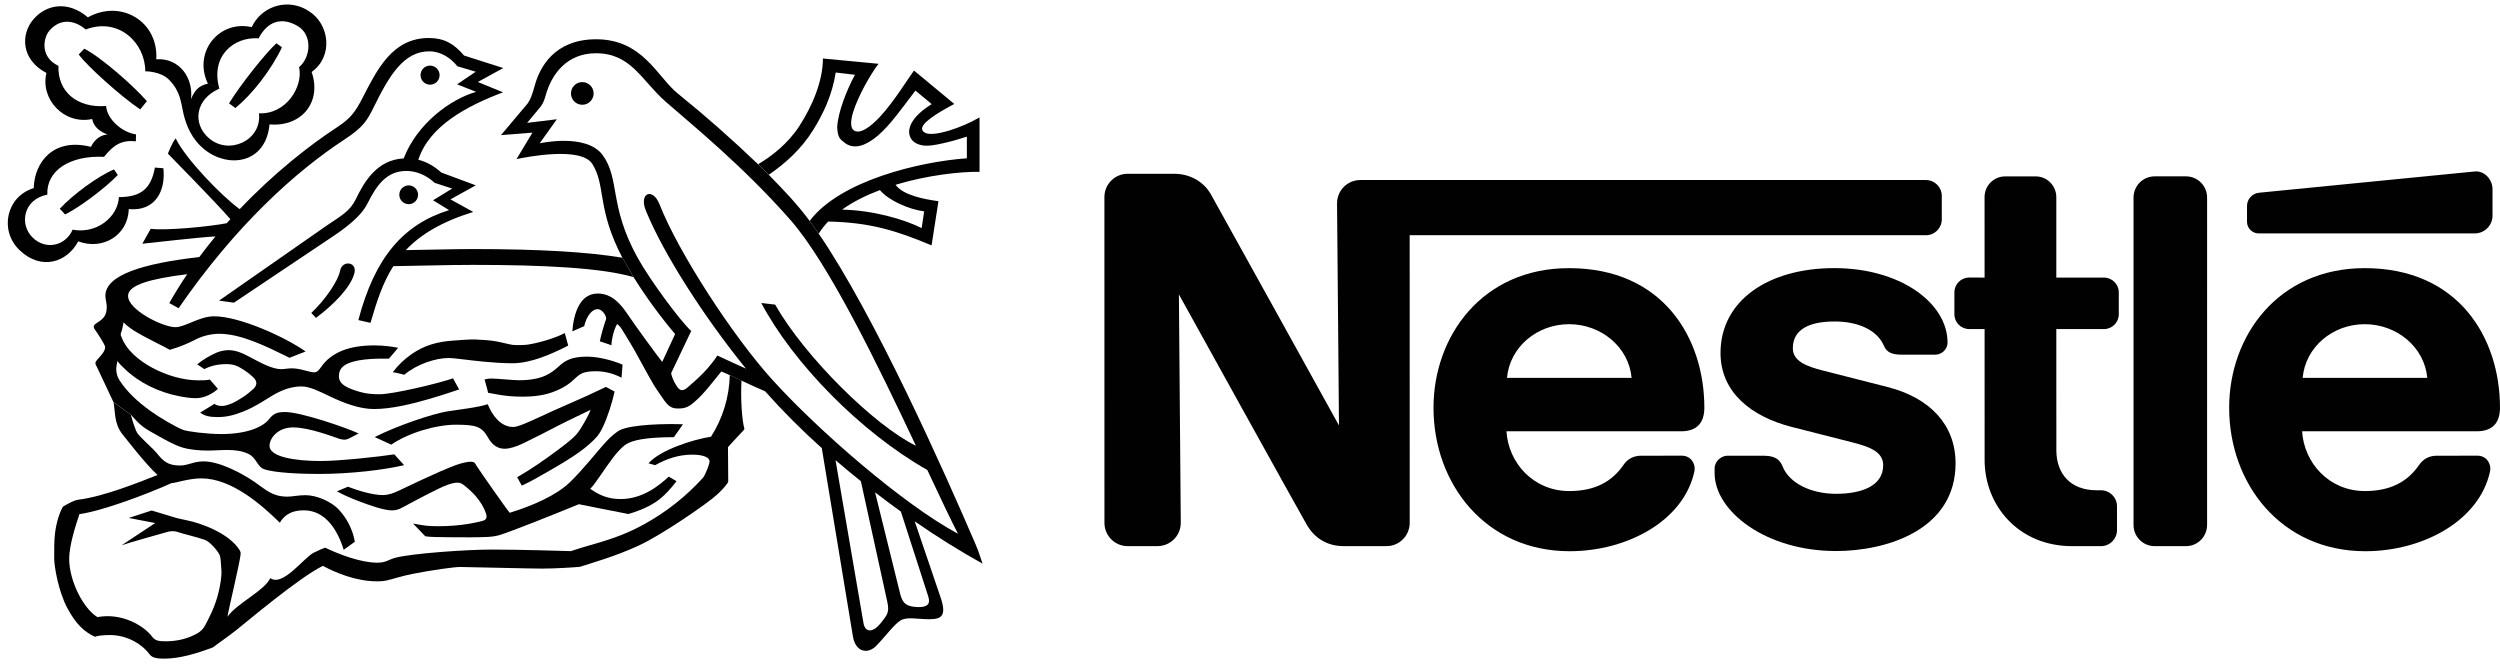 <?xml version="1.0" encoding="UTF-8"?>
<svg xmlns="http://www.w3.org/2000/svg" width="164" height="44" viewBox="0 0 164 44" fill="none">
  <path fill-rule="evenodd" clip-rule="evenodd" d="M144.786 12.958C144.786 12.191 144.168 11.569 143.4 11.569H141.346C140.578 11.569 139.96 12.193 139.96 12.961V34.438C139.96 35.206 140.58 35.827 141.346 35.827H143.401C144.167 35.827 144.785 35.202 144.785 34.436L144.786 12.958ZM147.404 13.529V14.55C147.404 14.971 147.749 15.313 148.172 15.313H162.338C162.985 15.313 163.509 14.791 163.509 14.145V12.417C163.509 11.77 162.979 11.186 162.338 11.249C162.338 11.249 148.641 12.594 148.202 12.642C147.745 12.682 147.396 13.07 147.404 13.529ZM135.934 35.828C132.41 35.828 130.191 33.155 130.191 30.18L130.189 21.587H129.18C128.643 21.587 128.208 21.153 128.208 20.616V19.178C128.208 18.64 128.644 18.207 129.184 18.207L130.189 18.209L130.187 12.926C130.187 12.178 130.789 11.571 131.539 11.571H133.542C134.289 11.571 134.894 12.182 134.894 12.93V18.21H138.016C138.553 18.209 138.992 18.641 138.992 19.179V20.617C138.992 21.156 138.555 21.588 138.019 21.588H134.894L134.897 29.536C134.897 31.096 135.843 32.161 137.531 32.161H137.816C138.4 32.161 138.875 32.63 138.875 33.214V34.774C138.875 35.359 138.402 35.828 137.818 35.828H135.933L135.934 35.828ZM102.93 17.59C97.233 17.59 94.038 22.048 94.038 26.747C94.038 31.754 97.46 36.16 102.968 36.16C106.738 36.16 110.454 34.174 111.155 30.914C111.25 30.473 110.954 29.896 110.335 29.893L107.639 29.895C107.151 29.895 106.751 30.13 106.512 30.483C105.74 31.613 104.612 32.213 102.943 32.213C100.582 32.213 98.947 30.354 98.824 28.293H110.277C111.332 28.293 111.805 27.72 111.805 26.746C111.805 22.166 109.092 17.59 102.93 17.59ZM102.93 21.267C105.033 21.267 106.849 22.763 107.033 24.788H98.858C99.043 22.763 100.828 21.267 102.93 21.267ZM155.127 17.59C149.428 17.59 146.233 22.048 146.233 26.747C146.233 31.754 149.655 36.16 155.163 36.16C158.933 36.16 162.648 34.174 163.35 30.914C163.445 30.473 163.149 29.896 162.529 29.893L159.836 29.895C159.346 29.895 158.947 30.13 158.706 30.483C157.935 31.613 156.806 32.213 155.137 32.213C152.777 32.213 151.142 30.354 151.019 28.293H162.472C163.526 28.293 163.999 27.72 163.999 26.746C163.999 22.166 161.285 17.59 155.126 17.59H155.127ZM155.127 21.267C157.228 21.267 159.046 22.763 159.228 24.788H151.054C151.237 22.763 153.022 21.267 155.127 21.267Z" fill="#010101"></path>
  <path fill-rule="evenodd" clip-rule="evenodd" d="M126.337 11.81H89.234C88.391 11.81 87.71 12.495 87.71 13.338L87.837 27.91C87.837 27.91 79.843 13.467 79.426 12.732C79.034 12.038 78.192 11.4 77.026 11.4H73.975C73.131 11.4 72.449 12.085 72.449 12.928L72.451 34.298C72.451 35.142 73.132 35.826 73.977 35.826H75.933C76.778 35.824 77.46 35.138 77.459 34.295L77.336 19.314C77.336 19.314 85.408 33.899 85.753 34.474C86.218 35.251 87.007 35.826 88.149 35.826H90.951C91.796 35.826 92.477 35.141 92.477 34.298L92.475 15.431H126.338C126.913 15.433 127.379 14.969 127.381 14.394V12.849C127.379 12.274 126.913 11.809 126.337 11.81Z" fill="#010101"></path>
  <path fill-rule="evenodd" clip-rule="evenodd" d="M120.331 21.088C121.944 21.088 123.151 21.674 123.586 22.685C123.794 23.172 124.199 23.265 124.754 23.265H126.972C127.341 23.265 127.759 22.95 127.759 22.47C127.759 19.89 124.684 17.588 120.329 17.588C115.974 17.588 112.866 19.735 112.866 23.153C112.866 25.769 114.931 27.325 117.472 27.99C118.631 28.294 120.609 28.781 121.571 29.034C122.609 29.307 123.537 29.623 123.537 30.514C123.537 31.916 122.056 32.394 120.442 32.394C118.829 32.394 117.387 31.71 116.95 30.619C116.696 29.986 116.254 29.895 115.582 29.895H113.325C112.931 29.895 112.478 30.233 112.478 30.747V31.037C112.478 33.533 115.827 36.148 120.446 36.148C123.721 36.148 128.285 34.787 128.285 30.394C128.285 27.85 126.584 26.088 123.813 25.386C122.73 25.111 120.126 24.449 119.56 24.302C118.55 24.041 117.61 23.711 117.61 22.846C117.61 21.536 118.82 21.09 120.33 21.09L120.331 21.088ZM38.198 6.873C38.609 6.873 38.942 6.54 38.942 6.129C38.942 5.718 38.609 5.385 38.198 5.385C37.787 5.385 37.455 5.718 37.455 6.129C37.455 6.54 37.787 6.873 38.198 6.873ZM28.212 5.555C28.558 5.555 28.838 5.276 28.838 4.93C28.838 4.584 28.559 4.304 28.213 4.304H28.212C27.866 4.304 27.587 4.584 27.587 4.93C27.587 5.275 27.867 5.555 28.212 5.555ZM20.726 20.855L20.42 20.528C21.27 19.739 22.169 18.48 22.315 17.742C22.451 17.055 23.438 17.164 23.25 17.912C23.012 18.867 21.843 20.02 20.726 20.855ZM14.39 5.815C12.826 6.492 12.597 8.095 13.694 9.056C15.016 10.215 17.197 9.206 16.987 7.432C18.76 7.523 19.904 5.691 19.621 4.405C20.41 3.729 20.489 2.286 19.543 1.718C18.528 1.111 17.573 1.344 16.965 2.515C15.34 2.397 13.784 3.676 14.39 5.815L13.637 5.486C12.645 3.411 14.382 1.292 16.513 1.781C17.105 0.499 18.624 -0.06 19.906 0.532C20.022 0.586 20.134 0.648 20.241 0.718C21.609 1.547 21.898 3.684 20.444 4.721C21.13 6.716 19.762 8.345 17.682 8.159C17.438 10.725 15.018 11.056 13.454 9.838C12.571 9.15 12.21 8.197 12.04 7.478C11.86 6.716 11.86 6.035 11.109 5.251C10.544 4.659 9.531 4.679 9.531 4.679C9.531 2.816 7.788 1.11 5.623 1.935C4.856 1.274 3.908 1.209 3.229 2.026C2.834 2.501 2.616 3.748 3.834 4.319C3.771 6.018 5.066 7.102 6.959 6.952C7.033 7.855 8.034 8.694 8.921 8.814L8.913 9.267C7.967 9.176 7.454 9.506 6.824 10.289C4.598 10.184 3.039 11.174 3.104 12.77C1.54 13.067 1.247 14.705 2.134 15.577C3.02 16.449 4.321 16.107 4.764 15.066C6.342 15.366 7.736 14.236 7.8 12.93C9.274 12.93 9.919 12.348 10.16 10.992L10.717 11.037C10.881 12.496 10.206 13.882 8.446 13.717C8.401 15.459 6.71 16.433 5.133 15.832C4.396 17.215 2.708 17.768 1.292 16.418C-0.076 15.114 0.424 12.881 2.213 12.34C2.254 10.632 3.516 9.009 5.967 9.635C5.967 9.635 6.282 8.872 7.05 8.826C6.538 8.617 6.151 8.335 6.046 7.808C4.197 8.203 2.626 6.5 3.047 4.787C1.378 3.911 1.352 2.263 2.179 1.283C3.041 0.264 4.478 0.038 5.763 1.137C7.94 -0.069 10.401 1.408 10.251 3.888C11.773 3.787 12.698 5.118 12.528 6.504C12.779 5.893 13.072 5.61 13.635 5.488L14.389 5.817L14.39 5.815Z" fill="#010101"></path>
  <path fill-rule="evenodd" clip-rule="evenodd" d="M18.13 2.839L18.497 3.102C17.783 4.609 16.52 6.209 15.438 7.089L15.025 6.778C15.792 5.53 17.438 3.47 18.13 2.839ZM7.479 11.114L7.727 11.482C6.825 12.406 5.156 13.639 4.27 14.068L3.923 13.692C4.78 12.767 6.419 11.557 7.479 11.114ZM9.635 6.637L9.2 7.176C8.02 6.402 5.69 4.32 5.165 3.569L5.532 3.194C6.66 3.766 8.861 5.729 9.635 6.637ZM7.446 26.39C7.58 27.066 7.467 27.814 8.076 28.544C8.291 28.8 9.474 30.357 10.331 31.16C9.166 31.619 6.836 32.567 5.159 32.777C4.823 32.82 4.446 33.054 4.129 33.236C3.92 33.594 3.703 34.234 3.612 34.958C3.547 35.475 3.556 36.05 3.556 36.638C3.556 37.155 3.83 38.781 4.408 39.874C4.988 40.966 5.544 41.454 6.228 41.774C6.363 41.714 6.661 41.67 7.126 41.659C8.392 41.63 9.383 42.33 9.82 42.931C9.987 43.161 10.323 43.207 10.764 43.207C11.786 43.207 12.909 42.87 13.976 42.464C14.205 42.276 14.848 41.848 15.48 41.352C16.11 40.857 19.628 37.874 21.184 37.121C22.005 37.565 23.35 38.136 24.739 38.136C24.82 38.136 25.087 38.139 25.371 38.077C25.806 37.978 26.362 37.785 27.062 37.647C28.316 37.403 29.787 37.188 30.216 37.194C31.37 37.212 34.751 37.3 35.552 37.3C36.393 37.3 37.591 37.226 38.05 37.182C38.758 36.947 40.335 36.511 41.846 35.813C43.353 35.146 46.527 32.943 47.046 32.439C47.298 32.214 47.522 31.966 47.687 31.746C47.749 31.66 47.772 31.626 47.772 31.558L47.755 29.333C47.755 29.333 48.513 28.491 48.803 28.199C48.831 28.172 48.833 28.133 48.828 28.106C48.698 27.674 48.568 26.331 48.642 24.969L47.874 24.61C47.84 26.041 47.415 27.435 46.647 28.643C45.505 28.824 43.325 29.5 42.541 30.393L42.973 30.516C43.709 30.11 44.499 29.825 45.4 29.825C46.197 29.825 46.548 30.035 46.548 30.258C46.548 30.415 46.398 30.792 46.34 30.912C46.272 31.048 46.226 31.222 46.092 31.367C45.004 32.563 43.727 33.573 42.314 34.358C41.313 34.917 40.368 35.294 38.891 35.713C38.449 35.838 37.843 36.017 37.449 36.154C36.892 36.136 33.983 36.051 32.285 36.051C30.586 36.051 27.085 36.299 25.971 36.58C25.466 36.708 25.34 36.912 24.753 36.912C23.656 36.912 22.217 36.355 21.333 35.927C21.206 35.964 20.886 36.106 20.567 36.265C19.94 36.577 18.545 38.513 17.734 37.927C17.32 38.775 15.532 39.58 14.921 40.46C14.988 39.999 15.71 37.011 15.777 36.413C15.79 36.307 15.798 36.222 15.731 36.109C15.078 35.019 13.254 34.326 12.225 34.125C11.923 34.066 11.775 34.025 11.572 33.978L9.949 33.488L8.444 33.978L10.181 34.311L7.976 35.772C8.359 35.626 10.735 34.967 10.91 34.914C11.104 34.856 11.364 34.8 11.647 34.898C11.97 35.011 12.886 35.221 13.432 35.411C13.753 35.522 14.278 36.111 14.414 36.424C14.469 36.555 14.49 36.83 14.526 37.439C14.547 37.823 14.45 38.356 14.357 38.77C14.114 39.853 13.621 40.7 13.466 41.003C13.251 41.42 12.954 41.554 12.661 41.692C12.18 41.918 11.593 42.059 10.94 42.068C10.492 42.074 10.192 42.05 10.001 41.791C9.398 40.978 7.911 40.19 6.393 40.483C5.461 39.919 4.538 38.1 4.538 36.652C4.538 35.783 4.976 34.413 5.212 33.726C6.73 33.523 9.763 32.367 11.239 31.697C11.548 31.681 12.397 31.381 13.208 31.381C15.192 31.381 17.161 33.117 18.357 34.289C18.553 33.967 18.921 33.478 19.935 33.478C21.34 33.478 22.144 34.755 22.547 36.069L23.279 35.537C23.133 34.721 22.746 33.966 22.168 33.371C21.682 32.886 20.759 32.483 20.036 32.483C19.602 32.483 19.15 32.58 18.865 32.58C17.861 32.58 17.453 32.133 16.711 31.623C15.911 31.07 14.422 30.267 13.359 30.267C12.675 30.267 12.368 30.535 11.803 30.537C10.973 30.543 10.664 30.197 10.267 29.703C10.093 29.485 9.252 28.74 9.028 28.44C8.898 28.267 8.669 27.563 8.586 27.209L7.448 26.392L7.446 26.39Z" fill="#010101"></path>
  <path fill-rule="evenodd" clip-rule="evenodd" d="M8.587 27.207C8.828 27.465 9.061 27.749 9.362 27.98C9.653 28.201 10.021 28.392 10.366 28.587C10.854 28.864 11.407 29.18 11.955 29.353C12.436 29.498 13.059 29.558 13.645 29.558C14.48 29.558 15.464 29.385 16.279 29.766C16.827 30.022 16.863 30.599 17.297 30.767C17.974 31.03 19.854 31.091 20.895 31.091C22.959 31.091 25.191 30.83 26.509 30.514L25.866 29.805C24.953 29.95 22.276 30.242 21.047 30.242C19.316 30.242 17.681 29.966 17.681 29.248C17.681 28.754 18.214 28.038 19.229 28.038C20.318 28.038 21.965 28.697 22.269 28.788C22.575 28.878 22.698 28.854 22.89 28.766L23.528 28.436C22.681 28.042 19.734 27.029 18.707 27.029C18.221 27.029 17.958 27.099 17.642 27.505C17.248 28.012 16.197 28.474 14.516 28.474C13.595 28.474 12.277 28.31 11.988 28.191C11.482 27.983 10.491 27.408 9.857 26.95C9.04 26.361 8.329 25.708 7.839 24.944C7.698 24.726 7.624 24.471 7.625 24.211C7.627 24.012 7.683 23.828 7.702 23.682C7.849 23.884 8.006 24.031 8.208 24.221C9.095 25.084 10.404 25.733 11.75 25.99C12.134 26.063 12.475 26.121 12.854 26.121C13.428 26.121 13.958 25.814 14.296 25.512L13.767 24.898C13.597 24.95 13.243 24.95 13.011 24.95C11.057 24.95 8.577 23.672 8.006 22.193C7.95 22.049 7.882 21.968 7.938 21.834C7.995 21.697 8.066 21.41 8.107 21.145C8.221 21.276 8.457 21.474 8.757 21.668C9.483 22.133 10.868 22.778 11.139 22.948C11.837 22.747 12.363 22.513 12.778 22.298C13.273 22.038 13.824 21.9 14.383 21.897C15.811 21.897 17.453 22.712 18.994 23.471L20.047 23.056C18.679 22.094 15.703 20.749 14.049 20.749C13.072 20.749 12.155 21.463 11.501 21.463C10.699 21.463 8.4 20.343 8.4 19.409C8.4 18.69 9.887 18.283 12.279 17.988C11.863 18.604 11.472 19.235 11.106 19.881L11.715 20.219C15.461 14.794 19.357 11.272 22.635 9.126C23.825 8.345 24.097 7.89 24.513 7.039C25.528 4.964 26.486 3.368 28.152 3.368C28.929 3.368 29.565 3.804 30.001 4.345L31.207 4.705L29.986 5.532L31.234 6.027C29.606 6.484 27.381 8.067 26.481 10.391C24.745 10.483 23.909 11.888 23.341 13.065C22.959 13.859 22.35 14.175 21.463 14.776L14.369 19.721L15.346 19.856L21.899 15.468C23.192 14.596 23.807 13.953 24.116 13.333C24.724 12.117 25.379 11.214 26.664 11.214C27.296 11.214 27.973 11.485 28.513 11.995L29.663 12.37L28.408 13.138L29.46 13.783C26.454 14.725 24.59 16.879 23.508 20.998L24.305 21.179C24.705 19.814 25.098 18.564 25.802 17.46C27.545 17.44 29.308 17.376 31.04 17.376C35.659 17.376 39.493 17.571 41.562 18.18L40.83 16.908C38.615 16.532 35.404 16.338 31.04 16.338C29.576 16.338 28.094 16.392 26.621 16.408C27.571 15.402 28.939 14.556 31.046 13.903L29.551 13.079L31.212 12.158L28.949 11.317C28.553 10.961 28.061 10.635 27.442 10.479C28.166 8.252 30.635 6.951 33 6.055L31.343 5.379L33.015 4.464L30.441 3.643C29.77 2.854 29.122 2.493 28.129 2.493C25.742 2.493 24.739 4.566 23.793 6.403C23.295 7.37 22.979 7.777 22.133 8.333C20.297 9.533 17.957 11.369 15.724 13.721C14.556 12.879 12.172 10.419 11.524 9.077C11.269 9.392 11.016 10.08 11.016 10.08C11.26 10.338 14.069 13.176 15.113 14.378L14.877 14.642C13.764 14.863 10.873 15.142 9.889 15.008L9.336 15.988C10.071 15.915 12.944 15.577 14.136 15.508C13.77 15.95 13.417 16.402 13.074 16.863C9.379 17.283 6.913 18.04 6.913 19.405C6.913 19.63 7.003 19.885 7.003 20.126C7.003 20.698 6.79 20.907 6.383 21.164C6.118 21.33 6.102 21.446 6.215 21.603C6.329 21.763 6.898 22.606 6.898 22.771C6.898 23.044 6.626 23.319 6.407 23.563C6.215 23.778 6.222 23.835 6.372 24.105L7.444 26.382L8.584 27.206L8.587 27.207ZM54.326 14.534C54.09 14.782 53.882 15.047 53.708 15.328L53.113 14.493C55.1 11.845 60.348 10.602 63.426 10.384V8.964C63.035 9.085 62.614 9.22 62.225 9.312C61.672 9.445 61.166 9.568 60.736 9.557C60.306 9.546 59.957 9.374 59.797 9.145C59.384 8.555 59.767 7.664 61.12 6.829L60.053 5.943C59.229 7.011 58.419 8.188 57.593 8.892C56.843 9.531 56.058 9.851 55.424 9.377C55.082 9.122 54.954 9.006 54.92 8.339C54.965 7.362 55.561 5.867 56.085 4.905L54.822 4.757C54.598 6.23 53.993 7.487 53.347 8.523C52.542 9.817 51.503 10.724 50.433 11.466L49.732 10.775C50.595 10.266 51.676 9.437 52.42 8.295C53.282 6.968 53.982 5.328 53.983 3.838L57.635 4.184C57.123 4.836 56.276 6.323 55.954 7.391C55.787 7.949 55.795 8.392 55.997 8.543C56.385 8.833 57.062 8.37 57.721 7.665C58.649 6.668 59.557 5.164 59.959 4.628L62.601 6.819C61.426 7.441 60.288 8.152 60.515 8.552C60.722 8.915 61.474 8.806 62.298 8.554C62.981 8.343 63.638 8.057 64.258 7.701V11.272C62.984 11.254 60.828 11.492 58.75 12.122C59.244 12.819 60.663 13.075 61.563 13.199L61.111 16.097C58.837 15.142 57.083 14.586 54.328 14.534L55.24 13.751C57.271 13.793 59.306 14.383 60.46 14.963L60.625 13.866C59.586 13.729 58.277 13.139 57.723 12.469C56.819 12.809 55.962 13.233 55.24 13.751L54.328 14.534H54.326Z" fill="#010101"></path>
  <path fill-rule="evenodd" clip-rule="evenodd" d="M43.442 23.74L44.287 21.914C43.293 20.737 42.383 19.491 41.565 18.186L40.832 16.914C39.14 13.701 39.756 12.166 38.854 10.752C38.108 9.584 34.483 10.311 33.882 10.437L34.93 8.7L32.864 8.865L34.615 6.784C34.806 6.513 34.896 6.266 35.099 5.545C35.408 4.448 36.35 2.576 39.109 2.576C42.172 2.576 43.12 5.053 44.456 6.13C46.279 7.603 48.038 9.153 49.729 10.776L50.43 11.467C51.334 12.391 52.26 13.342 53.113 14.493L53.708 15.328C57.394 20.71 61.974 30.995 63.998 35.706C64.194 36.162 64.334 36.625 64.455 36.976C62.927 36.126 61.441 35.198 60.005 34.199L59.097 33.56C58.527 33.149 57.963 32.729 57.406 32.3L56.472 31.567C55.91 31.117 55.356 30.657 54.81 30.188L56.653 40.921C56.788 41.553 57.329 41.449 57.765 40.892C58.2 40.336 58.366 40.184 58.2 39.449L56.472 31.567L57.406 32.3L59.062 38.997C59.223 39.601 59.478 39.792 60.184 39.823C60.891 39.853 61.041 39.583 60.891 39.118L59.097 33.56L60.005 34.199L61.703 39.191C62.139 40.469 61.703 40.62 60.937 40.62C60.171 40.62 59.48 40.44 59.058 40.711C58.638 40.981 58.11 41.72 57.479 42.367C56.922 42.937 56.111 42.788 55.946 41.719L53.909 29.396C52.6 28.225 51.358 26.98 50.19 25.668C49.669 25.444 49.153 25.21 48.641 24.968L47.872 24.61C47.691 24.523 47.507 24.443 47.319 24.371C46.755 25.048 46.214 25.803 45.583 26.344C45.247 26.633 45.018 26.797 44.523 26.797C44.37 26.797 44.181 26.795 44.004 26.695C43.816 26.589 43.638 26.376 43.44 26.075C43.291 25.846 43.07 25.554 42.876 25.23C42.474 24.554 42.039 23.706 41.647 23.02C41.209 22.249 40.831 21.673 40.78 21.578C40.701 21.431 40.487 21.251 40.487 21.251C40.272 21.601 40.114 22.277 40.114 22.649L39.348 22.389C39.449 21.883 39.653 21.228 39.765 20.913C39.765 20.642 39.461 20.28 39.212 20.28C38.863 20.28 38.503 20.664 38.322 21.398L37.544 21.736C37.635 20.552 38.039 19.256 39.212 19.256C40.16 19.256 40.746 19.977 41.197 20.654C41.647 21.328 43.124 23.347 43.439 23.741L44.025 24.483C44.128 24.948 44.324 25.216 44.419 25.364C44.623 25.679 44.849 25.658 45.152 25.375C45.291 25.247 45.738 24.884 46.17 24.433C46.546 24.041 46.912 23.564 47.059 23.323C47.488 23.517 48.289 23.9 48.935 24.183C46.167 20.773 43.518 16.635 42.369 13.82C41.893 12.657 42.822 12.267 43.27 13.414C44.489 16.526 48.05 22.027 50.666 24.912C53.69 28.248 59.234 33.075 62.841 35.014C62.319 33.994 61.627 32.529 60.831 30.831C56.443 28.349 52.009 23.792 49.941 19.877L50.85 19.982C52.775 23.384 57.369 27.922 60.084 29.242C57.603 23.975 54.372 17.3 51.851 14.428C48.723 10.867 45.309 8.113 43.677 6.68C42.069 5.267 41.406 3.494 39.092 3.494C37.182 3.494 36.179 4.868 35.797 6.256C35.717 6.527 35.672 6.695 35.481 6.977L34.58 8.06L36.529 7.823L35.402 9.401C35.402 9.401 38.459 8.715 39.529 10.167C40.681 11.733 39.937 13.492 41.828 16.909C42.66 18.412 44.671 21.112 45.344 21.712L44.025 24.483L43.44 23.741L43.442 23.74ZM13.399 24.213L12.936 23.899C13.324 23.588 13.753 23.329 14.21 23.131C14.456 23.03 14.718 22.976 14.983 22.969C15.501 22.969 15.948 23.186 16.384 23.418C17.073 23.785 17.847 24.217 18.441 24.217C18.667 24.217 18.885 24.163 19.14 24.163C19.728 24.163 20.291 24.426 20.614 24.426C20.81 24.426 20.945 24.25 21.073 24.066C21.397 23.601 21.843 23.255 22.414 23.017C23.027 22.761 23.764 22.658 24.565 22.658C25.195 22.658 25.801 22.749 26.116 22.817C26.116 22.817 25.635 23.397 25.514 23.526C24.877 23.526 23.663 23.505 22.884 23.82C22.405 24.013 22.233 24.291 22.233 24.688C22.233 25.262 22.875 25.487 23.59 25.704C24.011 25.831 24.484 25.863 24.882 25.863C25.373 25.863 26.314 25.678 27.244 25.474C28.367 25.227 29.41 24.931 29.716 24.818L30.121 25.547C28.872 25.971 27.594 26.371 26.408 26.613C25.738 26.749 25.099 26.833 24.53 26.833C23.578 26.833 22.546 26.433 21.696 26.029C20.979 25.688 20.34 25.35 19.769 25.35C19.127 25.35 18.523 25.572 17.927 25.912C17.636 26.079 16.759 26.683 15.976 26.99C15.376 27.228 14.887 27.36 14.278 27.36C13.737 27.36 13.413 27.284 13.133 27.065L14.075 26.489C14.196 26.608 14.414 26.63 14.549 26.63C14.683 26.63 14.846 26.613 15.216 26.46C15.427 26.371 15.734 26.182 15.915 26.066C16.288 25.825 16.41 25.685 16.557 25.569C16.842 25.343 16.947 25.045 16.583 24.721C16.405 24.553 16.211 24.402 16.005 24.271C15.678 24.076 15.443 23.886 14.854 23.886C14.159 23.883 13.669 24.075 13.4 24.213L13.399 24.213Z" fill="#010101"></path>
  <path fill-rule="evenodd" clip-rule="evenodd" d="M26.521 24.587C26.521 24.587 25.962 24.432 25.765 24.417C26.118 23.949 26.544 23.542 27.028 23.211C27.793 22.694 28.593 22.411 29.804 22.337C30.134 22.317 30.805 22.253 31.179 22.27C31.517 22.285 32.089 22.307 32.615 22.404C32.987 22.474 33.334 22.578 33.622 22.622C33.798 22.649 34.408 22.641 34.621 22.607C35.478 22.472 36.507 22.142 37.049 21.846L37.275 22.67C36.117 23.261 34.809 23.83 33.611 23.83C33.002 23.83 32.354 23.783 31.75 23.727C30.685 23.625 29.764 23.484 29.447 23.484C28.585 23.484 27.345 23.884 26.519 24.587L26.521 24.587ZM25.667 29.169L24.578 28.672C26.088 27.907 28.395 27.141 29.342 26.988C30.289 26.84 31.372 26.726 31.995 26.515C32.281 27.237 32.845 28.009 33.657 28.009C33.954 28.009 34.44 27.786 34.929 27.569C35.479 27.327 36.031 27.062 36.317 26.933C36.627 26.797 37.63 26.357 38.48 25.977C38.905 25.784 39.328 25.584 39.748 25.38L40.319 25.689C40.148 26.439 39.863 27.363 39.541 28.024C39.415 28.284 39.289 28.497 39.153 28.651C38.905 28.93 38.504 29.303 37.98 29.673C37.409 30.079 36.712 30.495 35.973 30.919C35.397 31.251 34.818 31.588 34.231 31.857L33.925 31.304C34.831 30.792 35.751 30.144 36.56 29.544C36.943 29.261 37.313 28.974 37.578 28.732C37.775 28.552 37.898 28.404 37.996 28.259C38.236 27.905 38.628 27.214 38.747 26.883C38.409 27.049 37.132 27.651 36.56 27.951C35.916 28.291 34.869 28.823 34.283 29.101C33.822 29.318 33.41 29.437 33.115 29.437C32.461 29.437 32.163 28.966 32.002 28.681C31.59 27.943 31.146 27.875 29.98 27.86C28.628 27.843 26.773 28.403 25.667 29.169ZM32.022 25.77C32.022 25.77 31.864 25.127 31.789 24.893C31.789 24.893 31.977 24.832 32.225 24.832C32.63 24.832 33.632 24.944 34.049 24.944C35.614 24.944 36.192 24.452 36.652 24.036C37.044 23.683 37.447 23.395 38.512 23.395C39.452 23.395 40.53 23.774 40.839 23.924L40.772 24.779C40.264 24.508 39.7 24.362 39.124 24.353C38.736 24.353 38.386 24.383 38.141 24.512C37.864 24.655 37.695 24.87 37.434 25.083C37.158 25.31 36.78 25.53 36.284 25.713C35.789 25.896 35.175 26.021 34.26 26.021C33.053 26.019 32.398 25.817 32.022 25.77Z" fill="#010101"></path>
  <path fill-rule="evenodd" clip-rule="evenodd" d="M22.104 32.228L22.826 31.929C23.487 32.185 24.444 32.476 25.108 32.476C25.509 32.476 25.839 32.332 26.111 32.211C26.324 32.116 28.729 30.936 29.923 30.502C30.302 30.366 30.687 30.289 30.874 30.289C31.16 30.289 31.176 30.417 31.257 30.549C31.482 30.909 33.258 33.443 33.438 33.638C34.944 33.176 36.486 32.497 37.375 31.645C38.302 30.751 39.072 29.717 39.816 28.916C40.102 28.607 40.457 28.327 40.633 28.234C41.403 27.824 43.797 27.79 44.803 27.834L44.206 28.679C42.432 28.679 41.44 28.862 40.993 29.198C40.805 29.339 40.52 29.626 40.248 29.98C39.642 30.77 38.981 31.851 38.716 32.063C39.235 32.422 39.803 32.738 40.704 32.738C42.207 32.738 43.284 31.798 43.874 31.267L44.379 31.567C44.006 32.053 43.578 32.549 43.034 32.919C42.43 33.329 41.669 33.595 41.219 33.719C40.347 33.554 38.426 33.166 37.976 33.076C36.315 33.753 33.609 34.847 32.7 35.121C32.5 35.171 32.295 35.204 32.088 35.218C31.37 35.257 30.371 35.252 29.461 35.242C28.816 35.233 28.204 35.236 27.898 35.18L27.097 34.344C27.804 34.479 28.079 34.52 28.739 34.52C30.303 34.52 31.308 34.258 31.641 34.174C31.92 34.102 31.965 33.941 31.883 33.688C31.75 33.288 31.519 32.906 31.167 32.499C30.927 32.237 30.662 31.998 30.378 31.784C30.163 31.637 29.954 31.6 29.363 31.802C28.816 31.988 27.119 32.906 26.388 33.296C26.026 33.489 25.744 33.545 25.096 33.391C24.408 33.229 22.764 32.628 22.104 32.228ZM26.81 13.394C27.15 13.394 27.426 13.118 27.426 12.778C27.426 12.438 27.15 12.162 26.81 12.162C26.47 12.162 26.194 12.438 26.194 12.778C26.194 13.118 26.47 13.394 26.81 13.394Z" fill="#010101"></path>
</svg>
